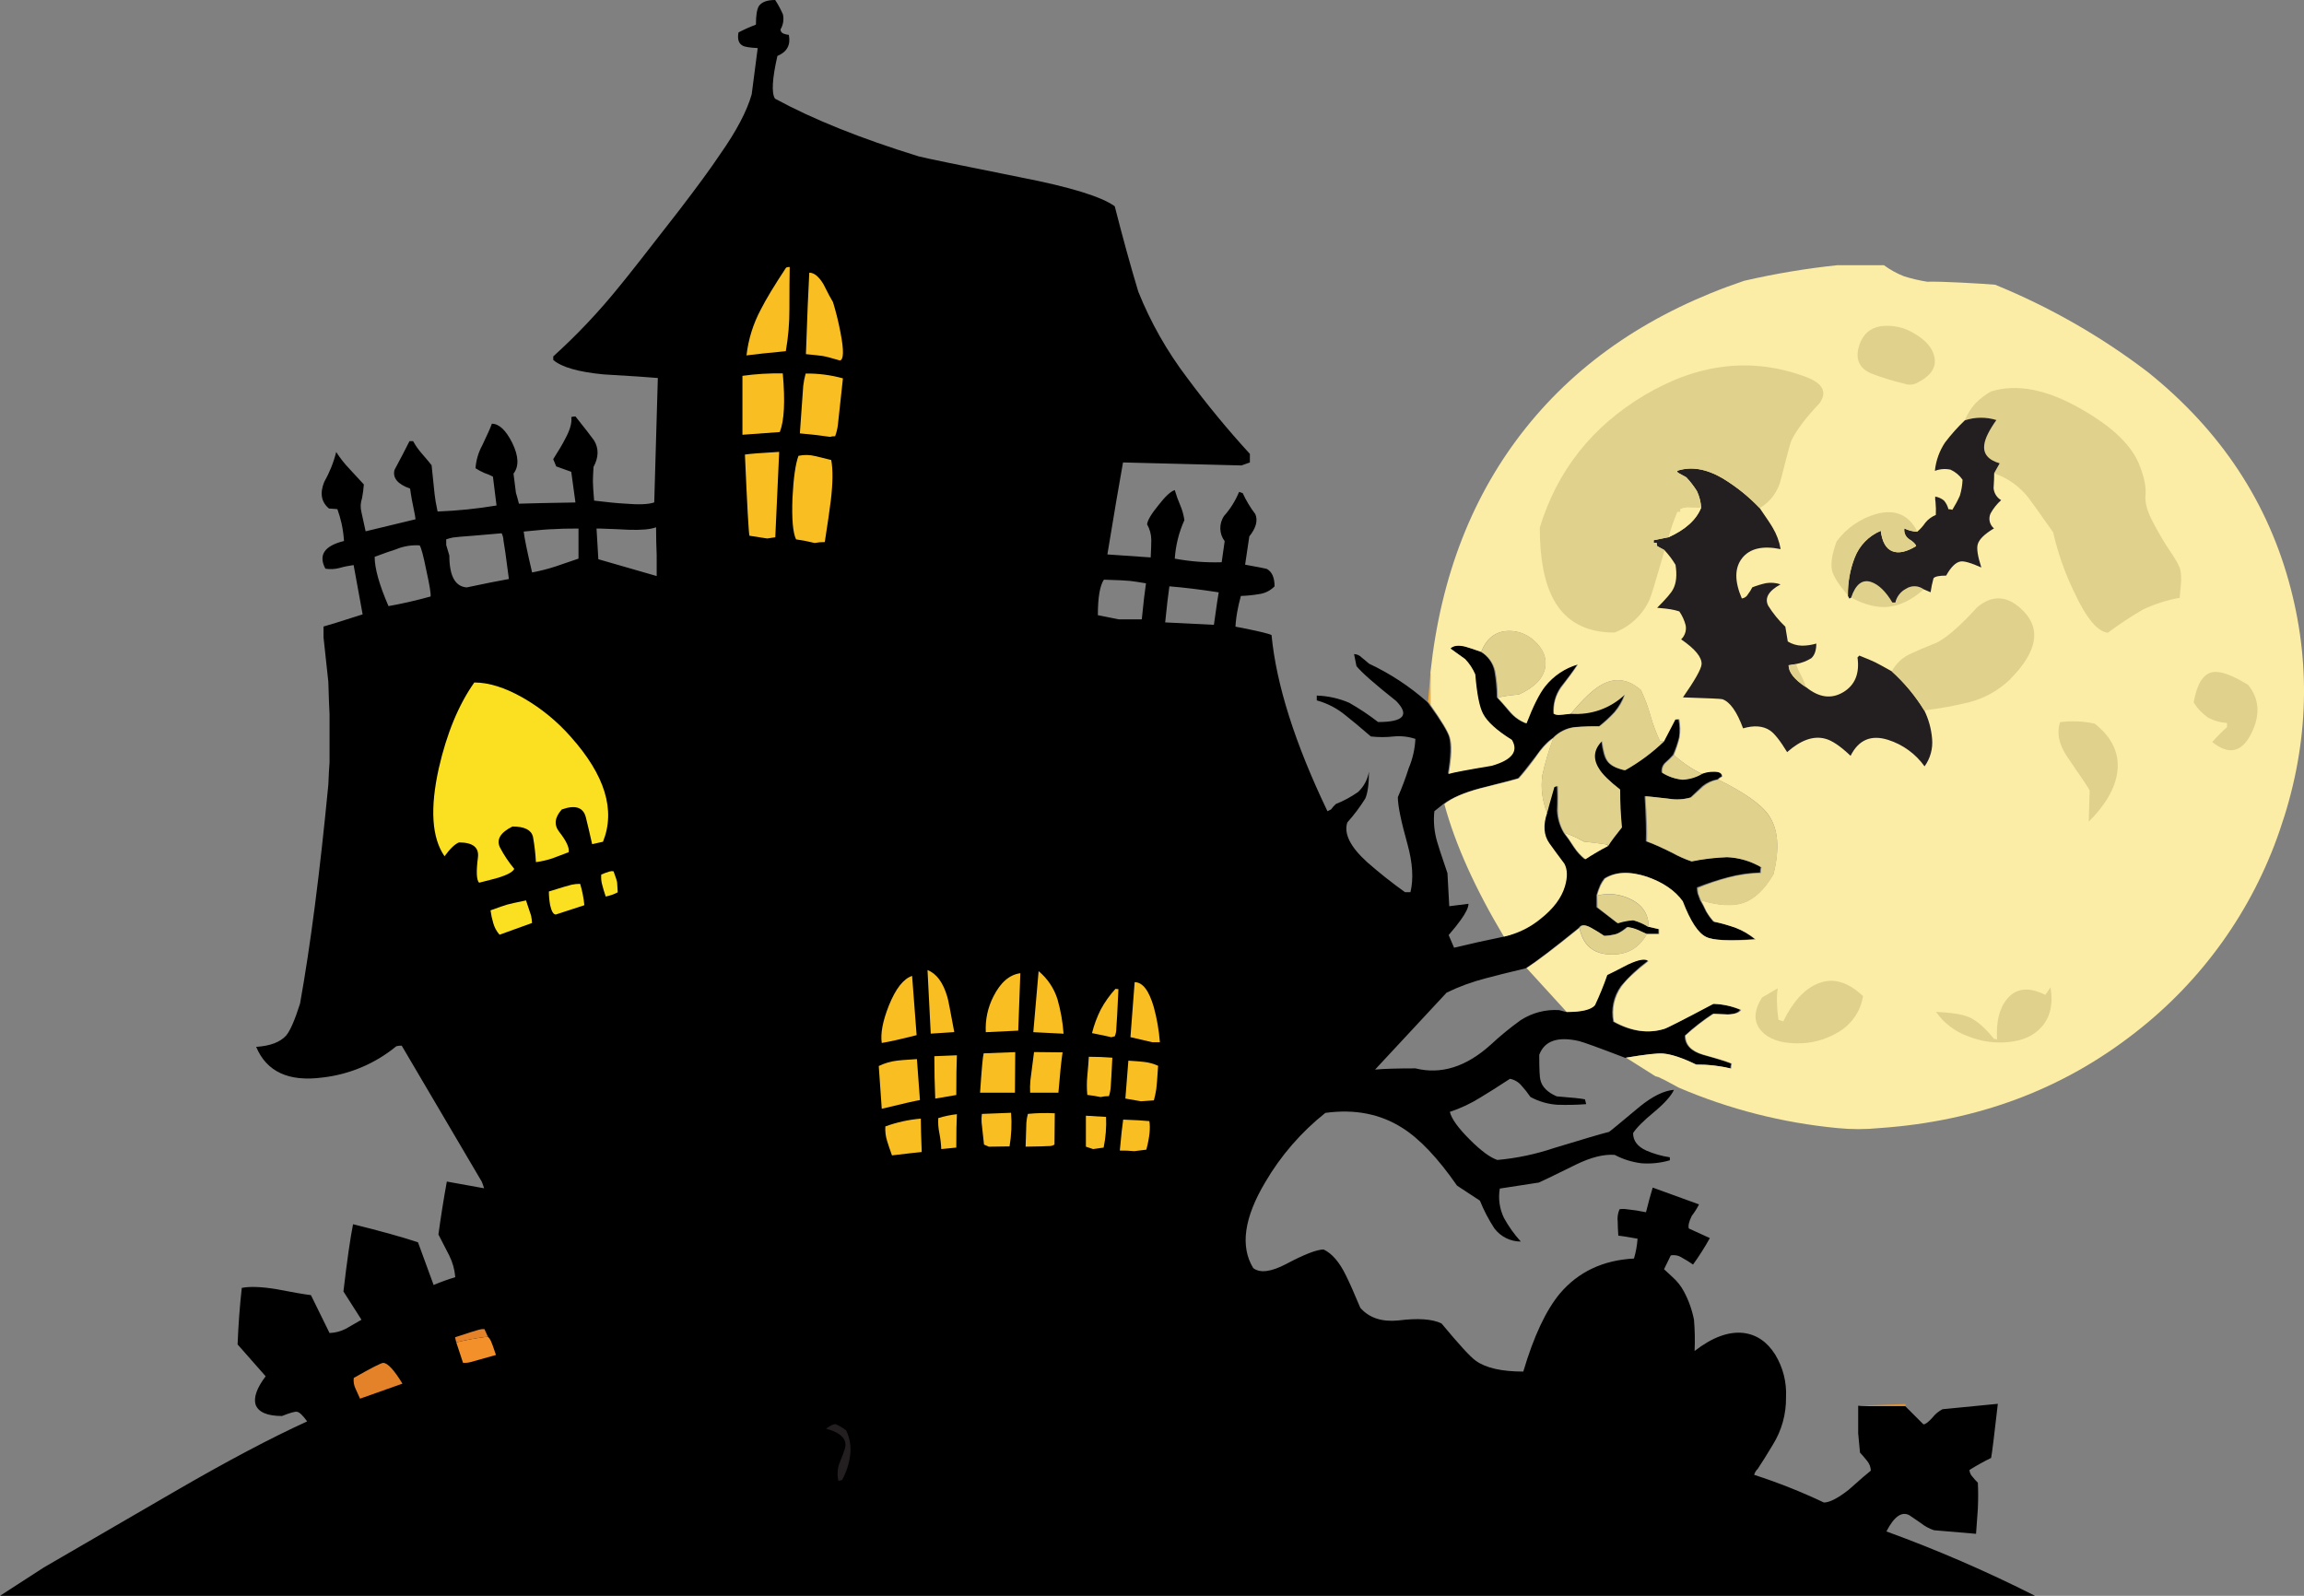 <?xml version="1.0" encoding="iso-8859-1"?>
<!-- Generator: Adobe Illustrator 20.1.0, SVG Export Plug-In . SVG Version: 6.00 Build 0)  -->
<svg version="1.0" id="Layer_1" xmlns="http://www.w3.org/2000/svg" xmlns:xlink="http://www.w3.org/1999/xlink" x="0px" y="0px"
	 viewBox="0 0 685.18 474.63" enable-background="new 0 0 685.18 474.63" xml:space="preserve">
<rect x="0" y="0" width="685.18" height="474.63" fill="#808080" stroke="none"/>
<title>spooky_0024</title>
<path d="M510.75,231.77c0.366-0.362,0.788-0.663,1.25-0.89c0-0.953-0.893-1.43-2.68-1.43c-1.174-0.029-2.338,0.218-3.4,0.72
	c-1.793,1.042-3.827,1.597-5.9,1.61c-2.099-0.181-4.123-0.868-5.9-2c-0.17-1.116,0.232-2.243,1.07-3
	c0.833-0.711,1.609-1.487,2.32-2.32c0.754-1.672,1.354-3.409,1.79-5.19c0.235-1.788,0.174-3.602-0.18-5.37h-1.07l-3.4,6.62
	c-3.493,3.353-7.409,6.234-11.65,8.57c-2.62-0.593-4.35-1.547-5.19-2.86c-0.713-0.953-1.25-2.92-1.61-5.9
	c-2.507,2.507-2.803,5.25-0.89,8.23c0.953,1.667,3.04,3.753,6.26,6.26c0,3.933,0.18,7.69,0.54,11.27
	c-1.907,2.387-3.277,4.233-4.11,5.54c-2.362,1.137-4.636,2.45-6.8,3.93c-1.234-1.025-2.312-2.224-3.2-3.56
	c-0.914-1.488-1.916-2.921-3-4.29c-1.192-2.013-1.878-4.284-2-6.62c0.123-2.442,0.123-4.888,0-7.33
	c-0.385,0.01-0.757,0.135-1.07,0.36c-1.193,4.293-1.91,6.857-2.15,7.69c-0.515,1.324-0.874,2.703-1.07,4.11
	c-0.002,1.773,0.633,3.487,1.79,4.83c1.246,1.716,2.381,3.51,3.4,5.37c1.015,2.366,1.444,4.943,1.25,7.51
	c-2.053,3.489-4.649,6.628-7.69,9.3c-2.97,2.777-6.602,4.746-10.55,5.72c-5.247,1.073-10.077,2.147-14.49,3.22l-1.61-3.76
	c1.547-1.787,2.74-3.277,3.58-4.47c1.547-2.147,2.32-3.757,2.32-4.83l-5.72,0.72c-0.24-4.413-0.42-7.693-0.54-9.84
	c-1.787-5.247-2.787-8.287-3-9.12c-0.922-3.008-1.225-6.172-0.89-9.3l2.68-2.15c2.387-1.787,5.963-3.337,10.73-4.65
	c7.033-1.787,10.85-2.787,11.45-3c0.833-0.833,2.563-2.98,5.19-6.44c2-2.86,3.73-4.707,5.19-5.54c1.643-1.776,3.86-2.916,6.26-3.22
	c0.953-0.12,3.397-0.18,7.33-0.18c1.647-1.321,3.2-2.755,4.65-4.29c1.292-1.544,2.307-3.3,3-5.19
	c-2.211,1.826-4.685,3.306-7.34,4.39c-2.839,0.86-5.793,1.281-8.76,1.25c-2,0.24-3.253,0.36-3.76,0.36
	c-0.439-0.023-0.866-0.146-1.25-0.36c-0.194-2.791,0.564-5.565,2.15-7.87c2.267-2.86,3.933-5.127,5-6.8
	c-3.884,1.039-7.333,3.296-9.84,6.44c-1.667,2.147-3.513,5.843-5.54,11.09c-1.791-0.675-3.388-1.781-4.65-3.22
	c-1.787-2.147-3.097-3.637-3.93-4.47c-0.015-2.639-0.256-5.272-0.72-7.87c-0.492-2.405-1.987-4.487-4.11-5.72
	c-2-0.713-3.55-1.25-4.65-1.61c-2.147-0.48-3.637-0.3-4.47,0.54l4.29,3.22c1.261,1.297,2.278,2.811,3,4.47
	c0.48,5.84,1.253,9.773,2.32,11.8c1.193,2.387,4.053,4.95,8.58,7.69c2,3.46-0.027,6.023-6.08,7.69
	c-7.153,1.193-11.387,2.027-12.7,2.5c0.833-5.007,0.953-8.643,0.36-10.91c-0.48-1.667-2.447-4.887-5.9-9.66
	c-0.194-0.331-0.437-0.631-0.72-0.89c-5.159-4.553-10.941-8.348-17.17-11.27c-0.953-0.833-1.67-1.43-2.15-1.79
	c-0.595-0.658-1.433-1.045-2.32-1.07c0.12,0.713,0.36,1.907,0.72,3.58c1.547,1.907,5.48,5.363,11.8,10.37
	c4.053,4.173,2.263,6.26-5.37,6.26c-2.721-2.107-5.588-4.019-8.58-5.72c-3.055-1.321-6.333-2.051-9.66-2.15v1.43
	c3.146,0.86,6.072,2.384,8.58,4.47c1.547,1.193,4.05,3.28,7.51,6.26c2.259,0.256,4.541,0.256,6.8,0
	c2.173-0.205,4.366,0.04,6.44,0.72c-0.145,3.015-0.822,5.981-2,8.76c-0.925,2.913-2,5.777-3.22,8.58c0,2.507,0.953,7.157,2.86,13.95
	c1.547,5.607,1.843,10.377,0.89,14.31h-1.61c-3.904-2.789-7.666-5.773-11.27-8.94c-5.007-4.533-6.973-8.467-5.9-11.8
	c1.993-2.224,3.79-4.616,5.37-7.15c0.713-1.667,1.07-4.333,1.07-8c-0.37,2.327-1.503,4.466-3.22,6.08
	c-2.056,1.453-4.278,2.655-6.62,3.58c-0.533,0.484-1.013,1.023-1.43,1.61l-1.07,0.54c-9.66-20.147-15.203-37.613-16.63-52.4
	c-0.953-0.48-4.53-1.313-10.73-2.5c0.105-1.805,0.346-3.601,0.72-5.37c0.12-0.713,0.417-1.967,0.89-3.76
	c1.8-0.058,3.594-0.239,5.37-0.54c1.768-0.224,3.408-1.042,4.65-2.32c0-2.62-0.773-4.35-2.32-5.19c-0.36-0.12-2.507-0.537-6.44-1.25
	l1.25-8.41c2-2.507,2.597-4.713,1.79-6.62c-1.479-1.943-2.74-4.042-3.76-6.26l-1.07-0.36c-1.077,2.618-2.588,5.035-4.47,7.15
	c-1.554,2.284-1.482,5.303,0.18,7.51l-0.89,6.26c-4.675,0.146-9.352-0.212-13.95-1.07c0.265-3.956,1.233-7.834,2.86-11.45
	c-0.213-1.54-0.634-3.043-1.25-4.47c-0.63-1.455-1.167-2.948-1.61-4.47c-1.193,0.36-2.803,1.85-4.83,4.47
	c-2.147,2.62-3.28,4.527-3.4,5.72c0.813,1.415,1.244,3.018,1.25,4.65c0,1.193-0.06,2.923-0.18,5.19l-12.88-0.89
	c2-12.16,3.55-21.28,4.65-27.36c19.553,0.48,31.297,0.777,35.23,0.89l2.5-0.89V135c-6.625-7.231-12.867-14.805-18.7-22.69
	c-5.953-7.836-10.826-16.437-14.49-25.57c-2.267-7.513-4.6-15.977-7-25.39c-3.933-2.86-13.233-5.72-27.9-8.58
	c-18.48-3.693-28.613-5.78-30.4-6.26c-17.287-5.333-31.533-11.057-42.74-17.17c-1.073-1.667-0.833-5.9,0.72-12.7
	c2.86-1.193,3.993-3.28,3.4-6.26c-0.544-0.06-1.078-0.187-1.59-0.38c-0.529-0.189-0.885-0.688-0.89-1.25
	c0.805-1.342,1.062-2.943,0.72-4.47c-0.645-1.491-1.418-2.923-2.31-4.28c-2.387,0-3.997,0.597-4.83,1.79
	c-0.593,0.953-0.89,2.8-0.89,5.54c-1.776,0.665-3.51,1.44-5.19,2.32c-0.36,2,0.057,3.31,1.25,3.93c0.593,0.36,2.083,0.6,4.47,0.72
	l-1.79,13.77c-1.427,5.013-4.583,10.99-9.47,17.93c-2.62,3.933-6.673,9.477-12.16,16.63c-9.42,12.16-15.32,19.67-17.7,22.53
	c-6.003,7.453-12.583,14.421-19.68,20.84v1.07c2.507,2.147,7.507,3.577,15,4.29c8.227,0.48,13.593,0.837,16.1,1.07
	c-0.713,23.967-1.07,36.3-1.07,37c-1.667,0.593-4.587,0.713-8.76,0.36c-2.267-0.12-5.307-0.417-9.12-0.89
	c-0.24-2.86-0.36-4.767-0.36-5.72c0-0.833,0.06-2.263,0.18-4.29c1.547-2.86,1.607-5.483,0.18-7.87c-0.953-1.333-2.8-3.717-5.54-7.15
	c-0.425-0.027-0.85,0.034-1.25,0.18c0.24,1.667-0.357,3.813-1.79,6.44c-0.713,1.433-1.907,3.46-3.58,6.08l0.89,2.15l4.47,1.61
	l1.25,9.12c-7.513,0.12-13.117,0.24-16.81,0.36c-0.36-1.433-0.657-2.507-0.89-3.22c-0.12-0.833-0.36-2.74-0.72-5.72
	c1.667-2.147,1.547-5.187-0.36-9.12c-1.907-3.813-3.933-5.72-6.08-5.72c-0.36,1.073-1.313,3.22-2.86,6.44
	c-1.147,2.097-1.829,4.416-2,6.8c0.852,0.55,1.748,1.029,2.68,1.43c0.865,0.279,1.702,0.637,2.5,1.07l1.07,8.58
	c-5.799,0.972-11.654,1.57-17.53,1.79c-0.48-2.267-0.777-3.997-0.89-5.19c-0.113-1.193-0.41-4.053-0.89-8.58
	c-0.36-0.48-1.36-1.673-3-3.58c-0.961-1.099-1.8-2.299-2.5-3.58h-1.07c-1.193,2.387-2.683,5.247-4.47,8.58
	c-0.593,2.387,0.957,4.233,4.65,5.54c0.24,1.907,0.717,4.53,1.43,7.87l0.18,1.25l-14.84,3.58l-1.25-5.72
	c-0.349-1.357-0.287-2.788,0.18-4.11c0.263-1.358,0.443-2.73,0.54-4.11c-0.953-1.073-2.383-2.623-4.29-4.65
	c-1.471-1.534-2.787-3.209-3.93-5c-0.783,3.128-1.988,6.136-3.58,8.94c-1.333,3.333-0.857,5.957,1.43,7.87l2.5,0.18
	c0.505,1.403,0.922,2.836,1.25,4.29c0.369,1.71,0.61,3.444,0.72,5.19c-5.84,1.433-7.687,4.177-5.54,8.23
	c1.368,0.225,2.767,0.164,4.11-0.18c1.406-0.404,2.84-0.701,4.29-0.89l2.68,14.66c-6.8,2.18-10.677,3.387-11.63,3.62v3.22
	l1.43,13.23c0.12,4.293,0.24,7.513,0.36,9.66v14.31c-0.12,1.433-0.24,3.64-0.36,6.62c-2.507,26.107-5.31,47.807-8.41,65.1
	c-1.547,4.887-2.917,8.047-4.11,9.48c-1.787,2-4.767,3.133-8.94,3.4c3.1,7.393,9.657,10.433,19.67,9.12
	c8.079-0.906,15.721-4.136,22-9.3c0.525-0.14,1.067-0.201,1.61-0.18l23.79,40.42c0.12,0.24,0.36,0.907,0.72,2l-11.09-2
	c-0.953,5.247-1.787,10.493-2.5,15.74c0.593,1.193,1.667,3.28,3.22,6.26c1.002,2.013,1.61,4.199,1.79,6.44
	c-2.186,0.66-4.336,1.434-6.44,2.32l-4.65-12.7c-4.667-1.547-11.103-3.337-19.31-5.37c-0.833,4.173-1.787,10.84-2.86,20l5.37,8.41
	c-1.073,0.593-2.623,1.487-4.65,2.68c-1.505,0.772-3.16,1.205-4.85,1.27l-5.54-11.27c-2-0.24-5.457-0.837-10.37-1.79
	c-4.413-0.713-7.81-0.833-10.19-0.36c-0.593,5.247-1.01,10.85-1.25,16.81l8.35,9.48c-2.62,3.46-3.62,6.263-3,8.41
	c0.833,2.267,3.457,3.4,7.87,3.4c2.387-0.953,3.877-1.37,4.47-1.25c0.713,0.12,1.713,1.073,3,2.86
	c-10.733,4.887-23.907,11.86-39.52,20.92c-23.367,13.593-36.303,21.103-38.81,22.53L0,474.63h605.18
	c-14.334-7.25-29.087-13.641-44.18-19.14c2.267-4.413,4.533-6.023,6.8-4.83l3.4,2.32c1.176,0.939,2.505,1.666,3.93,2.15l12.52,1.07
	c0.24-3.46,0.42-5.963,0.54-7.51c0.12-2.86,0.12-5.423,0-7.69c-0.576-0.56-1.114-1.158-1.61-1.79c-0.523-0.541-0.838-1.249-0.89-2
	c2.083-1.305,4.232-2.5,6.44-3.58c0.24-1.073,0.907-6.44,2-16.1l-16.45,1.61c-1.168,0.608-2.192,1.46-3,2.5
	c-1.193,1.333-2.087,2-2.68,2l-5.54-5.54H552.6v8.23c0.12,1.193,0.3,3.1,0.54,5.72c0.48,0.48,1.197,1.313,2.15,2.5
	c0.661,0.81,1.037,1.815,1.07,2.86c-1.073,0.833-3.28,2.74-6.62,5.72c-3.22,2.507-5.663,3.76-7.33,3.76
	c-6.726-3.193-13.654-5.942-20.74-8.23c0.178-0.687,0.549-1.308,1.07-1.79c1.193-1.787,2.683-4.17,4.47-7.15
	c2.639-4.235,4.003-9.14,3.93-14.13c0.23-4.461-0.892-8.888-3.22-12.7c-2.387-3.813-5.547-5.96-9.48-6.44
	c-4.413-0.48-9.243,1.31-14.49,5.37c0.142-3.101,0.082-6.207-0.18-9.3c-0.576-2.937-1.587-5.772-3-8.41
	c-0.867-1.623-2.018-3.076-3.4-4.29l-2.5-2.32l2-4.11c1.184-0.217,2.406,0.042,3.4,0.72c1.11,0.606,2.185,1.274,3.22,2
	c1.822-2.522,3.491-5.15,5-7.87l-6.26-2.86c-0.24-0.833,0.057-2.087,0.89-3.76c0.821-1.064,1.541-2.202,2.15-3.4l-13.77-5
	c-0.593,1.907-1.26,4.35-2,7.33c-1.889-0.4-3.799-0.697-5.72-0.89c-0.712-0.12-1.438-0.12-2.15,0
	c-0.515,1.182-0.701,2.481-0.54,3.76c0,0.953,0.06,2.323,0.18,4.11c0.48,0,2.387,0.297,5.72,0.89c-0.135,2-0.494,3.979-1.07,5.9
	c-9.18,0.48-16.513,3.937-22,10.37c-4.173,5.007-7.81,12.757-10.91,23.25c-6.44,0-11.15-1.073-14.13-3.22
	c-1.547-1.073-4.943-4.77-10.19-11.09c-2.74-1.333-7.033-1.63-12.88-0.89c-4.887,0.48-8.643-0.773-11.27-3.76
	c-1.787-4.293-3.217-7.513-4.29-9.66c-1.907-3.933-4.113-6.497-6.62-7.69c-2,0-5.697,1.43-11.09,4.29
	c-4.533,2.387-7.813,2.803-9.84,1.25c-3.933-6.44-2.74-14.963,3.58-25.57c4.629-7.914,10.689-14.9,17.87-20.6
	c8.707-1.193,16.337,0.297,22.89,4.47c5.127,3.22,10.55,8.943,16.27,17.17l6.8,4.47c1.157,2.877,2.594,5.634,4.29,8.23
	c1.857,2.477,4.774,3.934,7.87,3.93c-1.936-2.128-3.615-4.478-5-7c-1.324-2.717-1.762-5.781-1.25-8.76l11.62-1.79
	c0.36-0.12,4.057-1.91,11.09-5.37c4.413-2.147,8.23-3.1,11.45-2.86c2.491,1.316,5.203,2.164,8,2.5
	c2.834,0.207,5.682-0.094,8.41-0.89v-0.89c-2.409-0.363-4.762-1.036-7-2c-2.62-1.193-3.93-2.923-3.93-5.19
	c0.953-1.547,3.1-3.693,6.44-6.44c2.98-2.507,4.887-4.653,5.72-6.44c-2.98,0.24-6.377,1.907-10.19,5
	c-5.84,4.887-8.88,7.39-9.12,7.51c-2,0.48-7.483,2.09-16.45,4.83c-5.43,1.825-11.055,3.006-16.76,3.52
	c-2.147-0.713-4.89-2.74-8.23-6.08c-3.46-3.46-5.427-6.203-5.9-8.23c3.202-1.057,6.264-2.497,9.12-4.29c2-1.193,4.92-3.04,8.76-5.54
	c1.33,0.255,2.531,0.961,3.4,2c0.973,1.068,1.869,2.204,2.68,3.4c2.466,1.348,5.196,2.139,8,2.32c2.861,0.1,5.726,0.04,8.58-0.18
	l-0.36-1.43c-1.073-0.24-3.877-0.537-8.41-0.89c-2.74-1.193-4.35-2.803-4.83-4.83c-0.24-0.713-0.36-3.217-0.36-7.51
	c1.547-4.173,5.48-5.543,11.8-4.11c1.433,0.36,6.023,2.027,13.77,5c5.607-0.953,9.243-1.37,10.91-1.25
	c2.507,0.12,5.84,1.193,10,3.22c3.497-0.04,6.983,0.381,10.37,1.25c-0.034-0.484,0.027-0.97,0.18-1.43
	c-0.48-0.36-3.283-1.253-8.41-2.68c-3.58-1.073-5.37-2.98-5.37-5.72c2.565-2.365,5.317-4.519,8.23-6.44
	c0.713,0,2.203,0.06,4.47,0.18c2-0.12,3.253-0.597,3.76-1.43c-2.605-1.114-5.398-1.721-8.23-1.79c-8.82,4.767-13.65,7.27-14.49,7.51
	c-4.767,1.433-9.767,0.717-15-2.15c-0.756-3.697,0.063-7.542,2.26-10.61c2.363-2.808,5.049-5.328,8-7.51
	c-0.833-0.833-2.86-0.477-6.08,1.07c-3.46,1.787-5.547,2.787-6.26,3c-2.147,5.72-3.34,8.76-3.58,9.12c-1.193,1.333-3.997,2-8.41,2
	l-2-0.54c-4.04-0.255-8.054,0.797-11.45,3c-3.131,2.253-6.117,4.701-8.94,7.33c-7.273,6.56-14.723,8.893-22.35,7
	c-5.487,0-9.487,0.12-12,0.36l21.28-22.89c3.685-1.792,7.541-3.209,11.51-4.23c2.62-0.713,6.62-1.713,12-3c3.1-2,8.347-6,15.74-12
	c0.593-1.073,1.847-1.073,3.76,0l3.76,2.32c1.268-0.059,2.527-0.24,3.76-0.54c1.081-0.536,2.09-1.208,3-2
	c1.026,0.116,2.033,0.358,3,0.72c0.593,0.24,1.487,0.657,2.68,1.25h3.76v-1.45l-3.22-0.72c-1.405-0.843-2.905-1.514-4.47-2
	c-1.571,0.174-3.126,0.471-4.65,0.89l-6.08-4.65v-3.58c0.291-1.022,0.649-2.024,1.07-3c0.33-0.717,0.75-1.389,1.25-2
	c3.22-2,7.393-2.18,12.52-0.54c4.767,1.667,8.283,4.11,10.55,7.33c2.267,5.96,4.6,9.477,7,10.55c2,1.073,6.887,1.313,14.66,0.72
	c-1.723-1.417-3.652-2.563-5.72-3.4c-2.158-0.764-4.371-1.363-6.62-1.79c-0.798-0.939-1.517-1.942-2.15-3
	c-0.515-1.174-1.113-2.311-1.79-3.4c-0.36-0.953-0.6-1.62-0.72-2c-0.146-0.585-0.206-1.188-0.18-1.79c2.978-1.18,6.023-2.182,9.12-3
	c3.152-0.86,6.395-1.34,9.66-1.43c-0.021-0.543,0.04-1.085,0.18-1.61c-3.112-1.791-6.604-2.819-10.19-3
	c-3.542,0.167-7.067,0.585-10.55,1.25c-1.982-0.649-3.897-1.486-5.72-2.5c-2.48-1.314-5.049-2.45-7.69-3.4
	c0.12-2.74,0-7.21-0.36-13.41c0.36,0,2.627,0.24,6.8,0.72c2.265,0.397,4.59,0.274,6.8-0.36c2-1.907,3.193-3.04,3.58-3.4
	c1.3-1.029,2.837-1.717,4.47-2 M195.11,156.84c0,2.74,0.06,5.543,0.18,8.41v6.08l-17.35-5c-0.24-4.173-0.42-7.213-0.54-9.12h1.07
	c3.693,0.12,6.553,0.24,8.58,0.36c3.693,0.12,6.36-0.12,8-0.72 M326.49,182.96c0-5.247,0.597-8.763,1.79-10.55
	c4.053,0.12,6.617,0.24,7.69,0.36c1.073,0.12,2.683,0.36,4.83,0.72c-0.36,2.387-0.777,5.963-1.25,10.73h-6.8l-6.26-1.25
	 M347.77,174.39c4.413,0.36,9.3,0.957,14.66,1.79c-0.12,0.48-0.597,3.7-1.43,9.66l-14.49-0.72c0.48-4.767,0.897-8.343,1.25-10.73
	 M132.7,162.2v-1.79c0.655-0.222,1.323-0.402,2-0.54c0.713-0.12,2.74-0.3,6.08-0.54l8.41-0.72c0.326,0.672,0.51,1.404,0.54,2.15
	c0.24,1.193,0.777,5.01,1.61,11.45c-3.333,0.593-7.507,1.427-12.52,2.5c-3.46-0.24-5.19-3.4-5.19-9.48
	c-0.48-1.547-0.777-2.547-0.89-3 M118,163.28c2.16-0.854,4.482-1.219,6.8-1.07c0.48,0.713,1.147,3.217,2,7.51
	c0.953,4.293,1.37,6.857,1.25,7.69c-4.293,1.193-8.467,2.147-12.52,2.86c-2.74-6.32-4.11-11.207-4.11-14.66
	c2.86-1.073,5.067-1.847,6.62-2.32 M172.04,157.21v8.94c-1.433,0.48-3.7,1.253-6.8,2.32c-2.291,0.75-4.63,1.348-7,1.79
	c-1.433-6.08-2.267-10.133-2.5-12.16c4.667-0.48,7.647-0.72,8.94-0.72c1.447-0.12,3.887-0.18,7.32-0.18L172.04,157.21z"/>
<path fill="#231F20" d="M249.34,440.49c0.344-0.135,0.703-0.225,1.07-0.27c1.253-2.272,2.071-4.758,2.41-7.33
	c0.342-2.534-0.061-5.112-1.16-7.42c-0.958-0.759-2.01-1.391-3.13-1.88c-0.667-0.06-1.62,0.387-2.86,1.34
	c4.593,1.253,6.44,3.28,5.54,6.08c-0.24,0.833-0.777,2.263-1.61,4.29C249.014,436.969,248.924,438.771,249.34,440.49z"/>
<path fill="#DC9338" d="M552.83,418.22h13.86v-0.63C557.33,417.863,552.71,418.073,552.83,418.22z"/>
<path fill="#E4822A" d="M107.07,416l12.61-4.47c-2.507-4.113-4.413-6.17-5.72-6.17c-0.593,0-3.513,1.49-8.76,4.47
	c-0.139,1.103,0.049,2.223,0.54,3.22C106.033,413.757,106.477,414.74,107.07,416z"/>
<path fill="#F49029" d="M147.49,403c-0.773-2.327-1.28-3.727-1.52-4.2c-0.215-0.469-0.517-0.893-0.89-1.25
	c-3.162,0.373-6.298,0.941-9.39,1.7l2,6.08c0.722,0.054,1.447-0.006,2.15-0.18L147.49,403z"/>
<path fill="#E4822A" d="M145.08,397.56c-0.533-1.133-0.867-1.88-1-2.24c-0.573-0.045-1.149,0.016-1.7,0.18
	c-0.713,0.18-3.067,0.927-7.06,2.24l0.36,1.52C138.775,398.501,141.915,397.933,145.08,397.56z"/>
<path fill="#F8BE22" d="M265.26,343.64c4.947-0.593,7.897-0.927,8.85-1c-0.18-4.473-0.27-7.783-0.27-9.93
	c-3.605,0.296-7.153,1.077-10.55,2.32c-0.092,1.481,0.091,2.966,0.54,4.38C264.123,340.383,264.6,341.793,265.26,343.64z"/>
<path fill="#F8BE22" d="M337.33,342.39l3.58-0.45c0.953-3.633,1.25-6.463,0.89-8.49c-1.727-0.18-4.32-0.33-7.78-0.45
	c-0.3,2-0.633,5.07-1,9.21C334.459,342.188,335.898,342.248,337.33,342.39z"/>
<path fill="#F8BE22" d="M279.92,341.77l4.47-0.45c0-4.473,0.06-7.783,0.18-9.93c-1.879,0.21-3.734,0.598-5.54,1.16
	c-0.093,1.559,0.028,3.124,0.36,4.65C279.675,338.709,279.853,340.236,279.92,341.77z"/>
<path fill="#F8BE22" d="M325.08,341.77l3.13-0.45c0.615-2.999,0.857-6.062,0.72-9.12l-6-0.36v9.21L325.08,341.77z"/>
<path fill="#F8BE22" d="M292,331.31c-0.117,0.828-0.147,1.666-0.09,2.5c0.06,0.773,0.3,2.98,0.72,6.62l1.43,0.63l6.17-0.09
	c0.555-3.303,0.706-6.661,0.45-10L292,331.31z"/>
<path fill="#F8BE22" d="M305,341.05c3.873-0.06,6.17-0.12,6.89-0.18c0.6,0.032,1.194-0.126,1.7-0.45l0.09-9.3
	c-2.667-0.146-5.342-0.085-8,0.18c-0.231,0.847-0.382,1.714-0.45,2.59C305.23,334.67,305.153,337.057,305,341.05z"/>
<path fill="#FBECA6" d="M677.93,247.07c8.407-24.14,9.51-48.14,3.31-72c-6.62-25.513-20.777-46.973-42.47-64.38
	c-13.93-10.634-29.206-19.376-45.43-26c-2-0.18-5.31-0.39-9.93-0.63s-8.047-0.33-10.28-0.27c-2.333-0.366-4.636-0.905-6.89-1.61
	c-2.135-0.838-4.152-1.951-6-3.31h-13.76c-9.357,0.978-18.644,2.531-27.81,4.65c-27.333,9.24-48.943,23.787-64.83,43.64
	s-25.367,44.117-28.44,72.79v9.66c3.4,4.827,5.337,8.077,5.81,9.75c0.667,2.207,0.547,5.813-0.36,10.82
	c1.373-0.42,5.637-1.223,12.79-2.41c6-1.727,8-4.29,6-7.69c-4.473-2.8-7.333-5.393-8.58-7.78c-1.073-2-1.847-5.903-2.32-11.71
	c-0.72-1.687-1.736-3.231-3-4.56l-4.38-3.13c0.893-0.893,2.383-1.073,4.47-0.54c1.133,0.3,2.683,0.807,4.65,1.52
	c1.493-3.753,3.937-5.81,7.33-6.17c3.083-0.287,6.141,0.754,8.41,2.86c2.62,2.327,3.723,4.92,3.31,7.78
	c-0.48,3.28-3.103,6.023-7.87,8.23c-2.105,0.146-4.197,0.443-6.26,0.89c0.773,0.833,2.083,2.323,3.93,4.47
	c1.262,1.439,2.859,2.545,4.65,3.22c2-5.187,3.847-8.853,5.54-11c2.493-3.137,5.9-5.419,9.75-6.53c-1.073,1.667-2.74,3.963-5,6.89
	c-1.594,2.267-2.353,5.016-2.15,7.78c0.412,0.223,0.871,0.346,1.34,0.36c0.42,0,1.643-0.12,3.67-0.36
	c3.753-4.533,6.883-7.453,9.39-8.76c3.933-2.087,7.75-1.52,11.45,1.7c1.165,2.48,2.122,5.052,2.86,7.69
	c0.746,2.607,1.702,5.148,2.86,7.6h1.16l3.4-6.53l1.16-0.09c0.356,1.797,0.386,3.643,0.09,5.45c-0.424,1.773-0.993,3.509-1.7,5.19
	c2.494,2.259,5.295,4.155,8.32,5.63c1.111-0.437,2.297-0.651,3.49-0.63c1.727-0.06,2.59,0.417,2.59,1.43
	c-0.462,0.227-0.884,0.528-1.25,0.89c7.747,3.813,12.747,7.33,15,10.55c2.86,4.113,3.337,9.957,1.43,17.53
	c-2.667,4.593-5.707,7.453-9.12,8.58c-3.16,1.013-7.303,0.747-12.43-0.8c0.42,0.773,0.987,1.907,1.7,3.4
	c0.612,1.094,1.366,2.102,2.24,3c2.215,0.485,4.396,1.113,6.53,1.88c2.111,0.805,4.074,1.954,5.81,3.4
	c-7.747,0.533-12.633,0.293-14.66-0.72c-2.387-1.133-4.72-4.68-7-10.64c-2.267-3.16-5.783-5.573-10.55-7.24
	c-5.187-1.727-9.39-1.547-12.61,0.54c-0.482,0.623-0.901,1.293-1.25,2c-0.442,0.968-0.8,1.971-1.07,3
	c3.331-0.85,6.857-0.47,9.93,1.07c3.58,1.727,5.37,4.47,5.37,8.23l3.13,0.72v1.43h-3.67c-2.327,4.233-5.963,6.26-10.91,6.08
	c-5.067-0.18-8.107-2.803-9.12-7.87c-7.413,5.993-12.647,9.97-15.7,11.93L465.92,301c4.473,0,7.277-0.667,8.41-2
	c1.383-2.932,2.608-5.937,3.67-9c0.667-0.3,2.723-1.343,6.17-3.13c3.22-1.493,5.247-1.827,6.08-1c-3.933,3.04-6.6,5.543-8,7.51
	c-2.153,3.034-2.966,6.819-2.25,10.47c5.247,2.92,10.247,3.637,15,2.15c0.833-0.24,5.693-2.713,14.58-7.42
	c2.831,0.081,5.621,0.688,8.23,1.79c-0.48,0.833-1.763,1.28-3.85,1.34c-2.267-0.12-3.727-0.18-4.38-0.18
	c-2.932,1.934-5.713,4.087-8.32,6.44c0,2.8,1.79,4.707,5.37,5.72c5.127,1.433,7.93,2.327,8.41,2.68
	c-0.153,0.46-0.214,0.946-0.18,1.43c-3.396-0.808-6.879-1.198-10.37-1.16c-4.113-2-7.423-3.103-9.93-3.31
	c-1.667-0.12-5.333,0.297-11,1.25l8.76,5.54c0.536,0.081,1.052,0.265,1.52,0.54c0.593,0.24,2.41,1.193,5.45,2.86
	c14.993,6.407,30.888,10.455,47.12,12c4.163,0.419,8.357,0.419,12.52,0c29.093-2,54.46-11.48,76.1-28.44
	C654.866,291.679,669.776,270.823,677.93,247.07z"/>
<path fill="#F8BE22" d="M262.22,329.78c6.14-1.493,9.927-2.357,11.36-2.59l-0.9-12.19c-3.693,0.24-5.63,0.39-5.81,0.45
	c-1.925,0.216-3.799,0.76-5.54,1.61L262.22,329.78z"/>
<path fill="#F8BE22" d="M339.3,327.55l3.85-0.27c0.307-1.118,0.547-2.253,0.72-3.4c0.12-0.833,0.3-3.13,0.54-6.89
	c-1.358-0.615-2.807-1.007-4.29-1.16c-1.013-0.12-2.533-0.24-4.56-0.36l-0.89,11.27L339.3,327.55z"/>
<path fill="#F8BE22" d="M284.57,313.87l-6.71,0.27c0,4.233,0.09,8.437,0.27,12.61l6.26-1.07
	C284.39,320.427,284.45,316.49,284.57,313.87z"/>
<path fill="#F8BE22" d="M330.8,314.58c-2.327-0.18-4.66-0.27-7-0.27c-0.06,1.253-0.21,3.16-0.45,5.72c-0.18,1.872-0.18,3.758,0,5.63
	c1.321,0.136,2.633,0.346,3.93,0.63c0.819-0.191,1.659-0.282,2.5-0.27c0.3-0.896,0.481-1.827,0.54-2.77
	C330.4,322.303,330.56,319.413,330.8,314.58z"/>
<path fill="#F8BE22" d="M291.46,325h10.37l0.09-12.07l-9.39,0.36C292.29,314.03,291.933,317.933,291.46,325z"/>
<path fill="#F8BE22" d="M316,313l-8.49-0.09c-0.593,4.533-0.95,7.307-1.07,8.32c-0.126,1.249-0.156,2.506-0.09,3.76h8.41
	C315.2,319.543,315.613,315.547,316,313z"/>
<path fill="#E0D18C" d="M528.69,293.93L524,296.7c-2.507,4-2.567,7.31-0.18,9.93c2.087,2.327,5.42,3.55,10,3.67
	c4.456,0.184,8.87-0.935,12.7-3.22c4.027-2.267,6.794-6.254,7.51-10.82c-4.667-4.413-9.257-5.607-13.77-3.58
	c-3.873,1.727-7.183,5.423-9.93,11.09l-1.43-0.45c-0.263-1.688-0.413-3.392-0.45-5.1C528.383,296.786,528.464,295.348,528.69,293.93
	z"/>
<path fill="#F8BE22" d="M262.22,310.2c2-0.3,5.457-1.073,10.37-2.32l-1.34-17.62c-2.567,0.833-4.863,3.753-6.89,8.76
	C262.513,303.673,261.8,307.4,262.22,310.2z"/>
<path fill="#E0D18C" d="M585.11,308.15c3.847,1.58,8.021,2.195,12.16,1.79c4.293-0.42,7.573-1.91,9.84-4.47
	c2.62-2.92,3.513-6.853,2.68-11.8l-1.52,2.24c-4.887-2.447-8.673-2.06-11.36,1.16c-2.327,2.8-3.327,6.823-3,12.07L593,309
	c-2.74-3.4-5.273-5.577-7.6-6.53c-1.787-0.773-5.007-1.28-9.66-1.52C578.054,304.251,581.324,306.764,585.11,308.15z"/>
<path fill="#F8BE22" d="M342.7,310h2.24c-0.273-3.505-0.872-6.977-1.79-10.37c-1.433-5.007-3.34-7.51-5.72-7.51l-1.25,16.36
	L342.7,310z"/>
<path fill="#F8BE22" d="M330.53,308.5c0.323-0.125,0.658-0.215,1-0.27c0.312-0.765,0.465-1.584,0.45-2.41
	c0.12-1.193,0.33-5.067,0.63-11.62l-0.89-0.09c-1.71,1.867-3.182,3.94-4.38,6.17c-1.118,2.231-1.987,4.578-2.59,7
	C327.417,307.8,329.343,308.207,330.53,308.5z"/>
<path fill="#F8BE22" d="M276.79,307.43l7-0.45c-1.193-6.5-1.88-9.987-2.06-10.46c-1.253-4.293-3.22-6.96-5.9-8L276.79,307.43z"/>
<path fill="#F8BE22" d="M307.29,307l9,0.45c-0.243-3.449-0.843-6.864-1.79-10.19c-1.018-3.292-2.975-6.214-5.63-8.41L307.29,307z"/>
<path fill="#F8BE22" d="M302.81,306.54l0.63-17.08c-3.22,0.42-5.887,2.717-8,6.89c-1.686,3.287-2.473,6.961-2.28,10.65
	L302.81,306.54z"/>
<path fill="#E0D18C" d="M469.76,276c1.013,5.067,4.053,7.69,9.12,7.87c4.947,0.18,8.583-1.847,10.91-6.08
	c-1.253-0.593-2.177-1.01-2.77-1.25c-0.954-0.416-1.965-0.686-3-0.8c-0.911,0.854-1.972,1.532-3.13,2
	c-1.219,0.379-2.484,0.591-3.76,0.63c-1.211-0.839-2.466-1.614-3.76-2.32C471.497,274.97,470.293,274.953,469.76,276z"/>
<path fill="#FBECA6" d="M462,219.44c-2.026,1.581-3.779,3.483-5.19,5.63c-1.582,2.237-3.285,4.387-5.1,6.44
	c-0.593,0.24-4.44,1.24-11.54,3c-4.767,1.253-8.313,2.803-10.64,4.65c3.22,11.92,9.123,25.063,17.71,39.43
	c4.043-0.885,7.815-2.727,11-5.37c3.753-2.98,6.137-6.17,7.15-9.57c0.833-2.8,0.773-5.067-0.18-6.8
	c-1.667-2.207-3.157-4.233-4.47-6.08c-1.667-2.387-1.877-5.387-0.63-9c-1.455-3.535-1.949-7.392-1.43-11.18
	C459.514,226.798,460.624,223.071,462,219.44z"/>
<path fill="#FBE022" d="M158.22,274.52c-0.045-0.722-0.136-1.44-0.27-2.15l-1.52-4.56c-2.92,0.593-4.797,1.01-5.63,1.25
	s-2.473,0.807-4.92,1.7c0.167,1.272,0.435,2.53,0.8,3.76c0.348,1.293,0.991,2.488,1.88,3.49L158.22,274.52z"/>
<path fill="#E0D18C" d="M475,266.39l0.09,3.49l6.08,4.74c1.477-0.484,3.009-0.783,4.56-0.89c1.62,0.411,3.161,1.086,4.56,2
	c0-3.753-1.79-6.497-5.37-8.23C481.855,265.949,478.333,265.555,475,266.39z"/>
<path fill="#FBE022" d="M165.29,272l8.49-2.77c-0.206-2.153-0.625-4.28-1.25-6.35c-0.871-0.008-1.74,0.083-2.59,0.27
	c-0.773,0.18-3.01,0.847-6.71,2c0.005,1.341,0.126,2.679,0.36,4C164.003,271.05,164.57,272,165.29,272z"/>
<path fill="#E0D18C" d="M511,231.87c-1.602,0.296-3.107,0.983-4.38,2c-0.42,0.36-1.643,1.463-3.67,3.31
	c-2.18,0.632-4.475,0.755-6.71,0.36c-4.173-0.48-6.47-0.72-6.89-0.72c0.42,6.26,0.57,10.73,0.45,13.41
	c1.493,0.533,4.027,1.667,7.6,3.4c1.827,1.029,3.741,1.896,5.72,2.59c3.503-0.731,7.063-1.149,10.64-1.25
	c3.562,0.155,7.031,1.185,10.1,3c-0.143,0.555-0.204,1.128-0.18,1.7c-3.23,0.086-6.44,0.536-9.57,1.34
	c-3.139,0.829-6.216,1.875-9.21,3.13c0.03,0.569,0.09,1.137,0.18,1.7c0.12,0.36,0.387,1.027,0.8,2c5.127,1.547,9.27,1.813,12.43,0.8
	c3.4-1.133,6.44-3.993,9.12-8.58c1.907-7.573,1.43-13.417-1.43-17.53C523.74,239.237,518.74,235.683,511,231.87z"/>
<path fill="#FBE022" d="M180.13,266.65c1.248-0.238,2.455-0.659,3.58-1.25c-0.06-1.373-0.12-2.327-0.18-2.86s-0.417-1.667-1.07-3.4
	c-0.418-0.069-0.846-0.038-1.25,0.09c-0.821,0.247-1.626,0.544-2.41,0.89c-0.097,1.116,0.025,2.241,0.36,3.31
	C179.333,264.15,179.657,265.223,180.13,266.65z"/>
<path fill="#FBE022" d="M169.76,219.17c-4.067-4.631-8.871-8.558-14.22-11.62c-5.333-3.04-10.163-4.56-14.49-4.56
	c-4.667,6.62-8.183,15.113-10.55,25.48c-2.667,12-2.1,20.733,1.7,26.2c1.667-2.267,3.097-3.637,4.29-4.11
	c4.173,0,6.05,1.52,5.63,4.56c-0.533,4.173-0.413,6.647,0.36,7.42c2.387-0.593,4.323-1.1,5.81-1.52
	c2.667-0.833,4.217-1.697,4.65-2.59c-1.657-1.987-3.095-4.146-4.29-6.44c-1.073-2.327,0.18-4.383,3.76-6.17c3.52,0,5.547,1,6.08,3
	c0.455,2.512,0.752,5.051,0.89,7.6c1.7-0.227,3.374-0.615,5-1.16c2.087-0.773,3.667-1.37,4.74-1.79c0.24-1.333-0.683-3.333-2.77-6
	c-1.667-2.087-1.427-4.323,0.72-6.71c4-1.433,6.383-0.66,7.15,2.32c0.42,1.667,1.047,4.333,1.88,8l3.22-0.72
	C183.107,240.953,179.92,230.557,169.76,219.17z"/>
<path fill="#FBECA6" d="M465.2,247.7c0.713,0.893,1.713,2.323,3,4.29c0.904,1.363,2.022,2.572,3.31,3.58
	c2.167-1.425,4.407-2.737,6.71-3.93c0-0.24-0.297-0.42-0.89-0.54c-0.593-0.12-2.71-0.387-6.35-0.8
	C469.153,249.227,467.215,248.355,465.2,247.7z"/>
<path fill="#E0D18C" d="M468.33,216.31c-2.406,0.308-4.64,1.41-6.35,3.13c-1.374,3.641-2.481,7.378-3.31,11.18
	c-0.519,3.788-0.025,7.645,1.43,11.18c0.18-0.773,0.897-3.337,2.15-7.69c0.324-0.189,0.695-0.282,1.07-0.27
	c0.06,1.547,0.06,3.96,0,7.24c0.04,2.333,0.688,4.615,1.88,6.62c2.025,0.65,3.973,1.519,5.81,2.59c3.633,0.48,5.75,0.747,6.35,0.8
	c0.6,0.053,0.897,0.233,0.89,0.54c0.833-1.333,2.203-3.18,4.11-5.54c-0.37-3.745-0.55-7.507-0.54-11.27
	c-3.22-2.507-5.307-4.563-6.26-6.17c-1.907-2.98-1.61-5.723,0.89-8.23c0.42,2.92,0.957,4.857,1.61,5.81
	c0.833,1.333,2.593,2.287,5.28,2.86c4.197-2.355,8.076-5.239,11.54-8.58h-1.16c-1.158-2.452-2.114-4.993-2.86-7.6
	c-0.738-2.638-1.695-5.21-2.86-7.69c-3.693-3.22-7.51-3.787-11.45-1.7c-2.507,1.333-5.637,4.253-9.39,8.76
	c5.939,0.495,11.804-1.589,16.1-5.72c-0.632,1.945-1.652,3.742-3,5.28c-1.389,1.535-2.916,2.941-4.56,4.2
	C473.24,215.97,470.778,216.06,468.33,216.31z"/>
<path fill="#E0D18C" d="M622.94,215.24c-3.374-0.747-6.853-0.899-10.28-0.45c-1.107,3.28-0.327,6.827,2.34,10.64
	c4.113,5.96,6.26,9.18,6.44,9.66c-0.06,2.087-0.15,5.187-0.27,9.3c5.007-5.007,7.837-9.923,8.49-14.75
	C630.367,224.093,628.127,219.293,622.94,215.24z"/>
<path fill="#E0D18C" d="M497.84,224.54c-0.763,0.814-1.567,1.588-2.41,2.32c-0.834,0.757-1.212,1.894-1,3
	c1.782,1.132,3.801,1.837,5.9,2.06c2.048-0.077,4.044-0.661,5.81-1.7C503.119,228.728,500.325,226.816,497.84,224.54z"/>
<path fill="#231F20" d="M527.17,156.94c-0.42-0.773-1.703-2.71-3.85-5.81c-3.26-3.423-6.959-6.398-11-8.85
	c-4.88-2.853-9.38-3.613-13.5-2.28c-0.06,0.247,0.05,0.504,0.27,0.63c0.24,0.12,1.043,0.567,2.41,1.34
	c1.175,1.264,2.224,2.641,3.13,4.11c0.717,1.549,1.141,3.217,1.25,4.92c-1.433,3.58-4.653,6.5-9.66,8.76l-4.47,0.89v0.8h0.89
	c-0.018,0.343,0.044,0.685,0.18,1l2.15,1.16c1.257,1.337,2.367,2.806,3.31,4.38c0.48,3.04,0.24,5.453-0.72,7.24
	c-0.48,1.013-2.06,2.86-4.74,5.54c2.087,0.18,3.42,0.33,4,0.45c0.879,0.141,1.745,0.352,2.59,0.63c0.863,1.249,1.5,2.64,1.88,4.11
	c0.301,1.537-0.205,3.121-1.34,4.2c4.173,2.86,6.2,5.333,6.08,7.42c-0.12,1.433-1.967,4.713-5.54,9.84
	c7.513,0.24,11.417,0.42,11.71,0.54c2.267,0.773,4.323,3.663,6.17,8.67c3.28-0.953,5.947-0.743,8,0.63
	c1.333,0.893,3.033,3.04,5.1,6.44c4.053-3.58,7.81-4.913,11.27-4c2,0.48,4.533,2.18,7.6,5.1c2.387-4.767,6.113-6.347,11.18-4.74
	c4.362,1.387,8.157,4.148,10.82,7.87c1.722-2.38,2.518-5.306,2.24-8.23c-0.242-2.924-1.029-5.776-2.32-8.41
	c-2.648-4.315-5.901-8.228-9.66-11.62c-2.447-1.373-4.087-2.267-4.92-2.68c-0.833-0.413-2.413-1.08-4.74-2l-0.54,0.54
	c0.667,4.827-0.763,8.283-4.29,10.37c-3.527,2.087-7.193,1.58-11-1.52c-3.46-2.267-5.19-4.443-5.19-6.53l2.24-0.36
	c1.582-0.287,3.097-0.863,4.47-1.7c1.013-0.893,1.52-2.353,1.52-4.38c-1.392,0.417-2.837,0.629-4.29,0.63
	c-1.487-0.033-2.937-0.465-4.2-1.25l-0.72-4.38c-1.956-1.865-3.669-3.968-5.1-6.26c-1.133-2.267,0.09-4.383,3.67-6.35
	c-1.38-0.465-2.852-0.589-4.29-0.36c-1.402,0.303-2.776,0.722-4.11,1.25c-0.347,0.708-0.766,1.378-1.25,2
	c-0.361,0.721-1.059,1.214-1.86,1.31c-2.207-5.127-2.177-9.127,0.09-12c2.267-2.873,6.083-3.767,11.45-2.68
	C529.155,161.064,528.351,158.9,527.17,156.94z"/>
<path fill="#E0D18C" d="M657.9,220.69c4.887,3.933,8.733,3.13,11.54-2.41c2.807-5.54,2.51-10.4-0.89-14.58
	c-4.827-2.98-8.373-4.233-10.64-3.76c-2.74,0.533-4.587,3.533-5.54,9c1.072,1.713,2.468,3.201,4.11,4.38
	c1.782,1.002,3.769,1.583,5.81,1.7v1.25C660.737,217.652,659.271,219.128,657.9,220.69z"/>
<path fill="#E0D18C" d="M562.58,199.68c3.758,3.392,7.012,7.305,9.66,11.62c4.578-0.55,9.116-1.385,13.59-2.5
	c4.427-1.18,8.486-3.456,11.8-6.62c8.527-8.527,9.6-15.62,3.22-21.28c-4.233-3.813-8.527-3.903-12.88-0.27
	c-4.827,5.333-8.79,8.82-11.89,10.46c-3.46,1.373-5.993,2.447-7.6,3.22C565.953,195.366,563.868,197.263,562.58,199.68z"/>
<path fill="#F5AC33" d="M424.69,208.71c0.283,0.259,0.526,0.559,0.72,0.89v-9.66L424.69,208.71z"/>
<path fill="#E0D18C" d="M445.44,207.46c2.063-0.447,4.155-0.744,6.26-0.89c4.767-2.207,7.39-4.95,7.87-8.23
	c0.42-2.86-0.683-5.453-3.31-7.78c-2.269-2.106-5.327-3.147-8.41-2.86c-3.4,0.36-5.843,2.417-7.33,6.17
	c2.123,1.294,3.637,3.388,4.2,5.81C445.188,202.247,445.429,204.851,445.44,207.46z"/>
<path fill="#E0D18C" d="M534.14,197.53l-2.24,0.36c0,2.087,1.73,4.263,5.19,6.53c-0.445-1.382-1.014-2.721-1.7-4
	C534.869,199.505,534.45,198.536,534.14,197.53z"/>
<path fill="#E0D18C" d="M532.71,131.09c1.433-3.04,4.237-6.767,8.41-11.18c2.327-3.28,0.993-5.873-4-7.78
	c-15.913-5.96-31.913-4.17-48,5.37c-15.62,9.3-26.023,22.443-31.21,39.43c0,9.3,1.4,16.483,4.2,21.55c3.58,6.44,9.58,9.66,18,9.66
	c4.661-1.751,8.427-5.295,10.46-9.84c0.42-0.893,1.91-5.78,4.47-14.66l-2.15-1.16c-0.136-0.315-0.198-0.657-0.18-1h-0.89v-0.8
	l4.47-0.89c0.697-2.558,1.563-5.066,2.59-7.51h0.89v-0.89c0.609-0.215,1.239-0.365,1.88-0.45l4.29,0.09
	c-0.109-1.703-0.533-3.371-1.25-4.92c-0.925-1.472-1.994-2.849-3.19-4.11c-1.373-0.773-2.177-1.22-2.41-1.34
	c-0.22-0.126-0.33-0.383-0.27-0.63c4.113-1.373,8.613-0.627,13.5,2.24c4.041,2.452,7.74,5.427,11,8.85
	c3.24-1.913,5.54-5.085,6.35-8.76C531.397,135.507,532.41,131.75,532.71,131.09z"/>
<path fill="#E0D18C" d="M619,121.71c-10.193-5.9-19.167-7.66-26.92-5.28c-1.7,0.985-3.263,2.189-4.65,3.58
	c-1.319,1.477-2.378,3.168-3.13,5c3.043-1.012,6.328-1.044,9.39-0.09c-2.147,3.04-3.34,5.453-3.58,7.24
	c-0.42,2.74,1.1,4.617,4.56,5.63l-1.61,3c3.98,1.371,7.484,3.852,10.1,7.15c0.533,0.667,3.007,4.123,7.42,10.37
	c1.382,6.088,3.452,12,6.17,17.62c3.633,7.867,7,11.95,10.1,12.25c3.301-2.451,6.733-4.721,10.28-6.8
	c3.511-1.706,7.244-2.911,11.09-3.58c0-0.36,0.12-1.73,0.36-4.11c0.132-1.402,0.071-2.815-0.18-4.2
	c-0.18-0.953-1.133-2.713-2.86-5.28c-2.072-3.071-3.952-6.267-5.63-9.57c-1.433-2.86-2.06-5.303-1.88-7.33
	c0.24-2.327-0.327-5.247-1.7-8.76C634.11,132.623,628.333,127.01,619,121.71z"/>
<path fill="#E0D18C" d="M550.6,177.77c4.113,2.207,7.87,3.1,11.27,2.68c3.4-0.42,6.827-2.15,10.28-5.19
	c-1.526-1.13-3.59-1.201-5.19-0.18c-1.622,0.834-2.799,2.335-3.22,4.11h-0.89c-2-3.28-4.087-5.307-6.26-6.08
	C553.903,172.223,551.907,173.777,550.6,177.77z"/>
<path fill="#231F20" d="M594.68,137.8c-3.46-1.013-4.98-2.89-4.56-5.63c0.24-1.787,1.433-4.2,3.58-7.24
	c-3.062-0.954-6.347-0.922-9.39,0.09c-2.142,2.044-4.115,4.258-5.9,6.62c-1.672,2.516-2.702,5.404-3,8.41
	c1.482-0.569,3.098-0.694,4.65-0.36c1.443,0.657,2.681,1.694,3.58,3c-0.065,1.607-0.334,3.2-0.8,4.74
	c-0.649,1.45-1.397,2.854-2.24,4.2c-0.372-0.132-0.766-0.193-1.16-0.18c-0.233-0.958-0.693-1.846-1.34-2.59
	c-0.747-0.606-1.64-1.006-2.59-1.16c-0.049,0.538-0.019,1.081,0.09,1.61c0.123,1.279,0.153,2.566,0.09,3.85
	c-1.222,0.498-2.299,1.296-3.13,2.32c-0.674,1.002-1.485,1.904-2.41,2.68c-1.342-0.042-2.657-0.384-3.85-1
	c-0.197,1.261,0.362,2.521,1.43,3.22c1.253,0.773,1.94,1.46,2.06,2.06c-2.86,1.727-5.193,2.233-7,1.52
	c-1.907-0.713-3.07-2.74-3.49-6.08c-3.578,1.49-6.39,4.381-7.78,8c-1.391,3.592-2.07,7.419-2,11.27l0.45,0.89l0.54-0.27
	c1.333-4,3.333-5.55,6-4.65c2.207,0.773,4.293,2.8,6.26,6.08h0.89c0.421-1.775,1.598-3.276,3.22-4.11
	c1.6-1.021,3.664-0.95,5.19,0.18l2.06,0.89c0.204-1.403,0.494-2.793,0.87-4.16c0.42-0.533,1.673-0.8,3.76-0.8
	c1.433-2.567,2.863-3.967,4.29-4.2c1.073-0.18,3.13,0.417,6.17,1.79c-1.073-3.333-1.43-5.63-1.07-6.89
	c0.42-1.493,2.03-3.073,4.83-4.74c-1.317-1.086-1.729-2.927-1-4.47c0.819-1.474,1.876-2.802,3.13-3.93
	c-1.288-0.755-2.124-2.092-2.24-3.58c0.12-1.847,0.18-3.337,0.18-4.47L594.68,137.8z"/>
<path fill="#E0D18C" d="M570.18,158.1c-2.507-4.947-6.507-6.707-12-5.28c-4.818,1.303-9.049,4.205-12,8.23
	c-1.373,3.753-1.82,6.643-1.34,8.67c0.42,1.727,2,4.2,4.74,7.42c-0.07-3.851,0.609-7.678,2-11.27c1.39-3.619,4.202-6.51,7.78-8
	c0.42,3.333,1.583,5.36,3.49,6.08c1.787,0.713,4.12,0.207,7-1.52c-0.12-0.593-0.807-1.28-2.06-2.06
	c-1.068-0.699-1.627-1.959-1.43-3.22C567.548,157.745,568.852,158.069,570.18,158.1z"/>
<path fill="#F8BE22" d="M247.2,136.82c-1.073-0.24-2.653-0.627-4.74-1.16c-1.638-0.413-3.349-0.444-5-0.09
	c-0.893,2.387-1.49,6.56-1.79,12.52c-0.24,6.26,0.117,10.373,1.07,12.34c1.863,0.264,3.712,0.621,5.54,1.07
	c0.988-0.19,1.993-0.28,3-0.27c0.833-5.333,1.43-9.447,1.79-12.34C247.69,143.703,247.733,139.68,247.2,136.82z"/>
<path fill="#F8BE22" d="M228.15,160.16l2.41-0.36l1.16-25.4c-5.333,0.3-8.73,0.567-10.19,0.8c0.667,15.26,1.113,23.307,1.34,24.14
	L228.15,160.16z"/>
<path fill="#FBECA6" d="M496.23,159.8c5.007-2.267,8.227-5.187,9.66-8.76l-4.29-0.09c-0.641,0.085-1.271,0.235-1.88,0.45v0.89h-0.89
	C497.799,154.733,496.931,157.242,496.23,159.8z"/>
<path fill="#F8BE22" d="M246.84,129.93c0.493-0.146,1.007-0.207,1.52-0.18c0.381-1.042,0.649-2.121,0.8-3.22
	c0.18-1.433,0.687-6.1,1.52-14c-3.611-0.998-7.344-1.479-11.09-1.43c-0.337,1.202-0.578,2.429-0.72,3.67
	c-0.12,1.493-0.453,6.203-1,14.13C240.99,129.173,243.98,129.517,246.84,129.93z"/>
<path fill="#F8BE22" d="M231.9,128.5c1.333-3.333,1.63-9.147,0.89-17.44c-4.013-0.075-8.025,0.166-12,0.72v17.53L231.9,128.5z"/>
<path fill="#E0D18C" d="M566.33,114.11c1.261,0.475,2.667,0.376,3.85-0.27c4-2,5.7-4.533,5.1-7.6c-0.533-2.667-2.5-5-5.9-7
	c-2.956-1.861-6.461-2.652-9.93-2.24c-3.633,0.593-5.9,2.83-6.8,6.71c-0.773,3.46,0.48,5.903,3.76,7.33
	C559.639,112.3,562.954,113.326,566.33,114.11z"/>
<path fill="#F8BE22" d="M249.79,107.22c1.133-0.24,1.193-2.983,0.18-8.23c-0.578-3.079-1.326-6.124-2.24-9.12
	c-0.533-0.833-1.487-2.623-2.86-5.37c-1.373-2.267-2.773-3.4-4.2-3.4c-0.3,5.333-0.633,13.41-1,24.23
	c2.447,0.24,4.087,0.42,4.92,0.54C245.423,105.99,247.157,106.44,249.79,107.22z"/>
<path fill="#F8BE22" d="M233.69,104.45c0.726-4.133,1.084-8.323,1.07-12.52c0-5.607,0.03-9.78,0.09-12.52
	c-0.366-0.032-0.735,0.03-1.07,0.18c-3.52,5.333-6.023,9.477-7.51,12.43c-2.275,4.249-3.724,8.891-4.27,13.68
	C224.787,105.34,228.683,104.923,233.69,104.45z"/>
</svg>
